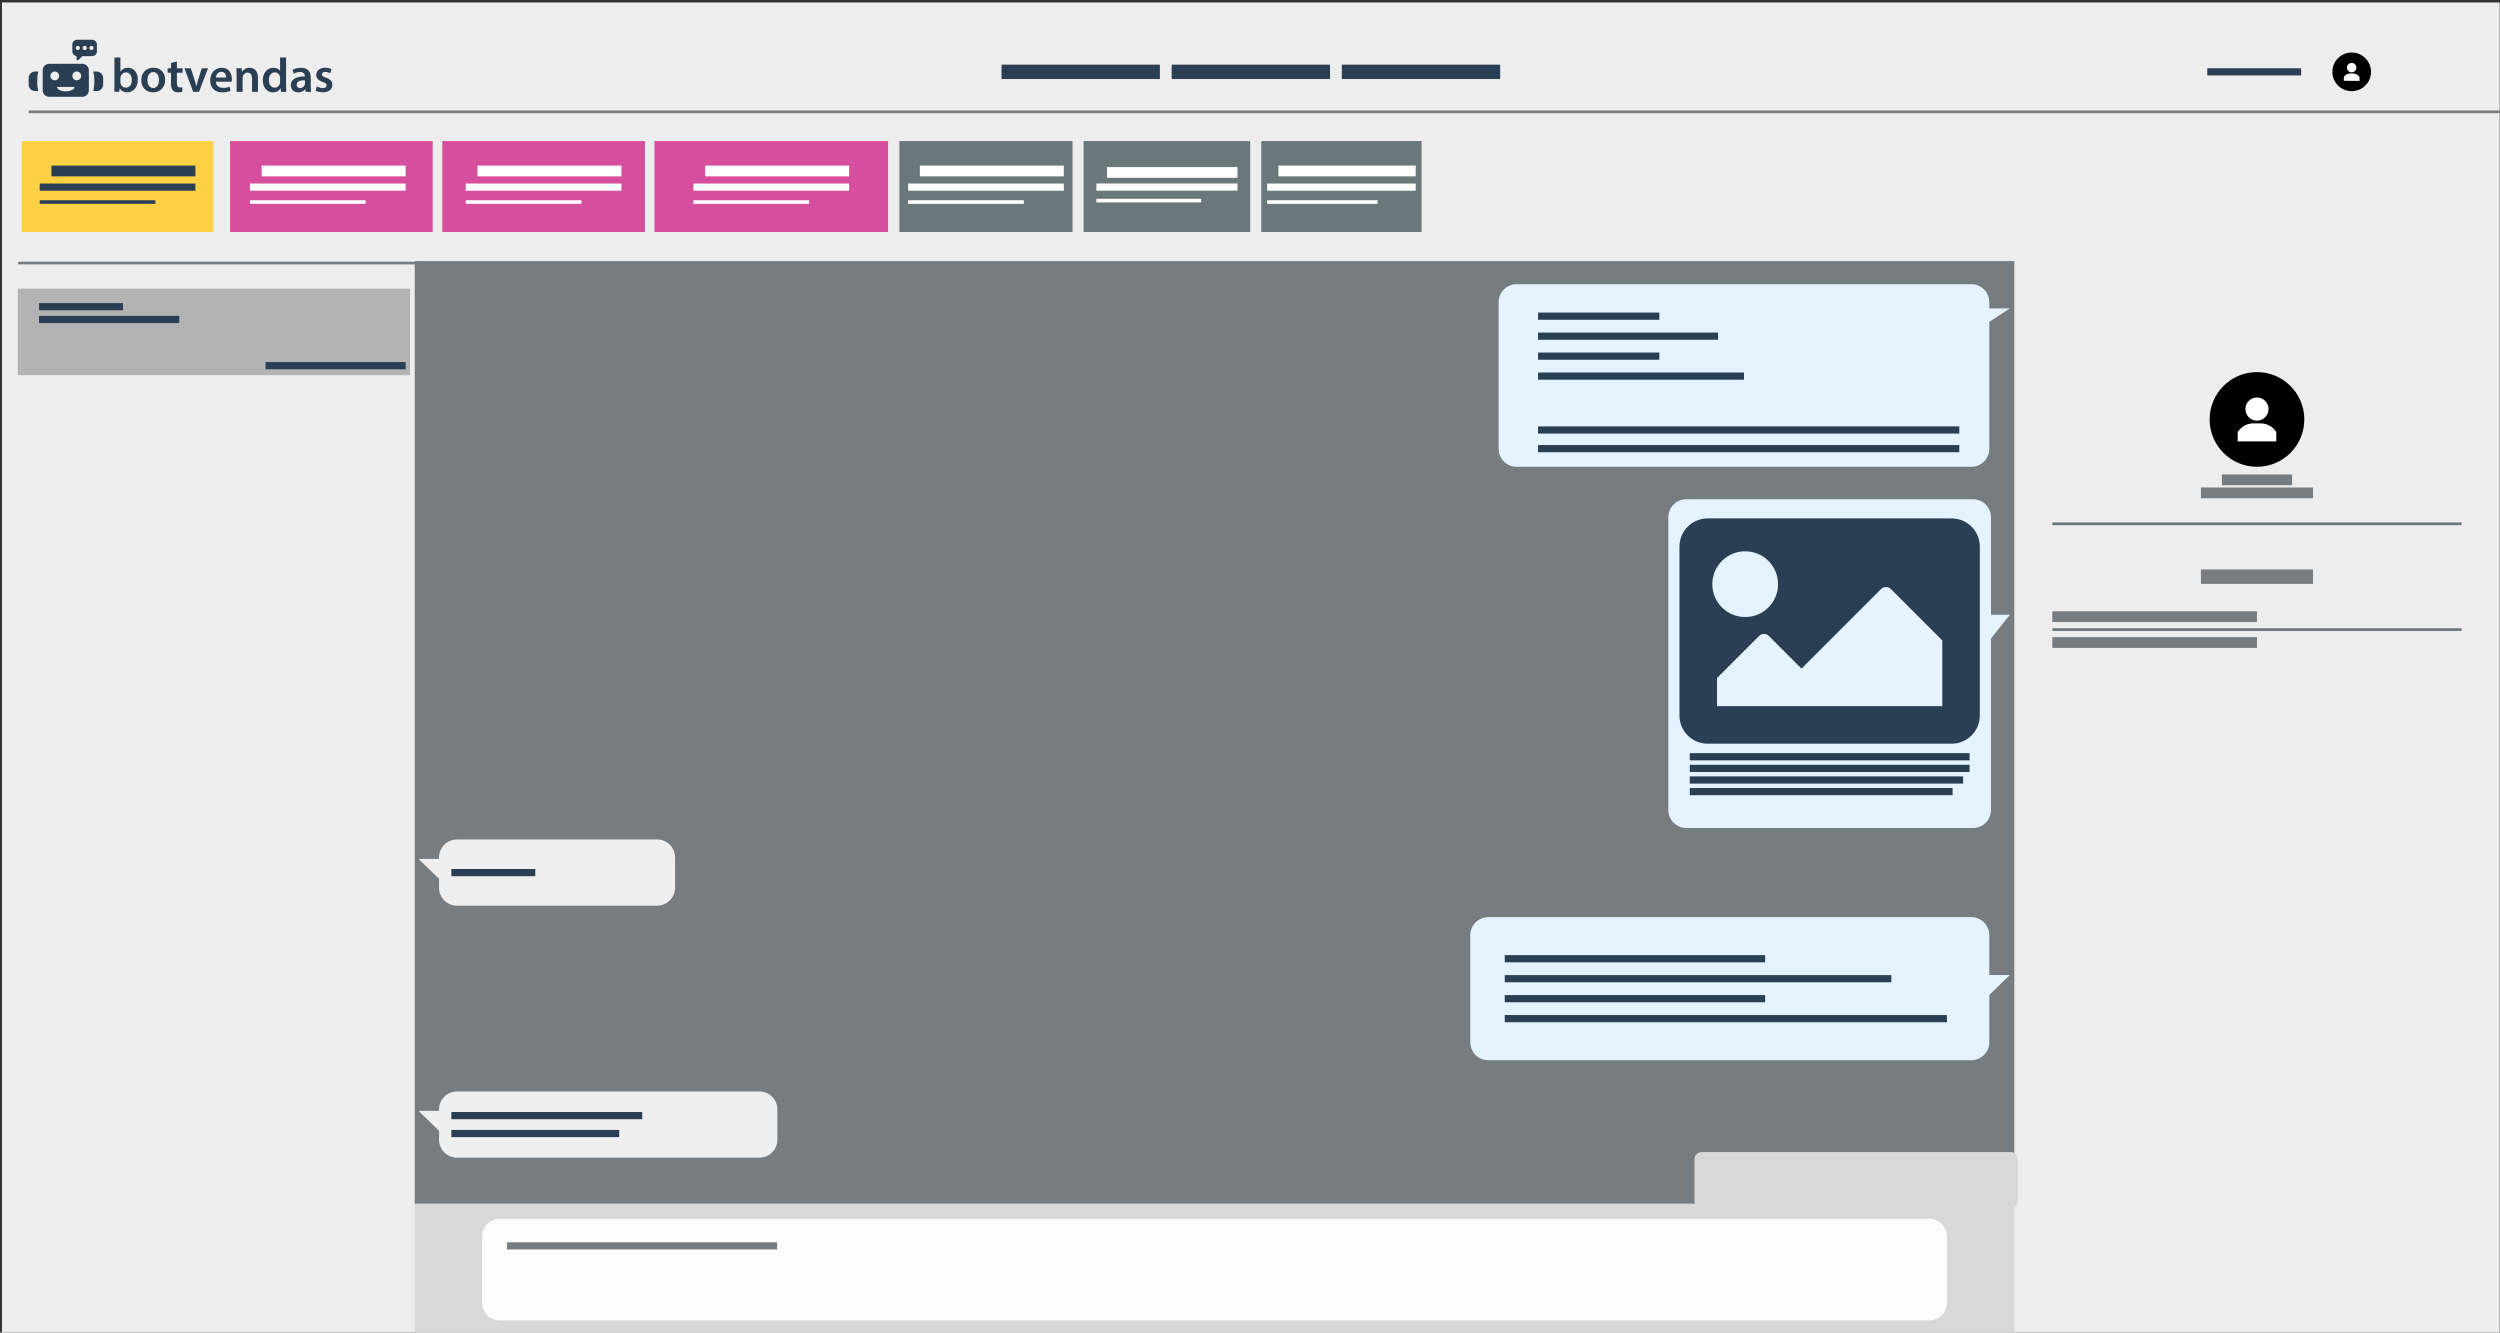 <?xml version="1.0" encoding="utf-8"?>
<!-- Generator: Adobe Illustrator 24.0.1, SVG Export Plug-In . SVG Version: 6.00 Build 0)  -->
<svg version="1.1" id="Camada_1" xmlns="http://www.w3.org/2000/svg" xmlns:xlink="http://www.w3.org/1999/xlink" x="0px" y="0px"
	 viewBox="0 0 696 371" style="enable-background:new 0 0 696 371;" xml:space="preserve">
<rect x="0" y="0" width="696" height="371" fill="#333333" stroke="none"/>
<style type="text/css">
	.st0{fill:#EDEDED;}
	.st1{fill:#2A3F54;}
	.st2{fill:#777C80;}
	.st3{fill:#D8D8D8;}
	.st4{fill:#FCFCFC;}
	.st5{fill:#E4F3FF;}
	.st6{fill:#EFEFEF;}
	.st7{fill:#FED043;}
	.st8{fill:#D64F9E;}
	.st9{fill:#6A787B;}
	.st10{fill:#B3B3B3;}
	.st11{fill:none;stroke:#777C80;stroke-width:0.75;stroke-miterlimit:10;}
	.st12{fill:#FFFFFF;}
	.st13{fill:none;stroke:#6A787B;stroke-width:0.75;stroke-miterlimit:10;}
	.st14{fill:none;stroke:#777C80;stroke-width:3;stroke-miterlimit:10;}
	.st15{fill:none;stroke:#777C80;stroke-width:4;stroke-miterlimit:10;}
	.st16{fill:none;stroke:#2A3F54;stroke-width:3;stroke-miterlimit:10;}
	.st17{fill:none;stroke:#2A3F54;stroke-width:2;stroke-miterlimit:10;}
	.st18{fill:none;stroke:#2A3F54;stroke-miterlimit:10;}
	.st19{fill:none;stroke:#FFFFFF;stroke-width:3;stroke-miterlimit:10;}
	.st20{fill:none;stroke:#FFFFFF;stroke-width:2;stroke-miterlimit:10;}
	.st21{fill:none;stroke:#FFFFFF;stroke-miterlimit:10;}
	.st22{fill:none;stroke:#2A3F54;stroke-width:4;stroke-miterlimit:10;}
	.st23{fill:none;stroke:#777C80;stroke-width:2;stroke-miterlimit:10;}
</style>
<rect x="0.55" y="0.68" class="st0" width="695.37" height="370.73"/>
<g>
	<path class="st1" d="M10.35,22.67c0,1,0.11,1.93,0.29,2.68H9.79c-1,0-1.81-0.81-1.81-1.82v-1.81c0-1,0.81-1.81,1.81-1.81h0.86
		C10.46,20.68,10.35,21.63,10.35,22.67z"/>
	<path class="st1" d="M22.93,17.77h-9.24c-1,0-1.81,0.81-1.81,1.81v5.56c0,1,0.81,1.81,1.81,1.81h9.24c1,0,1.81-0.81,1.81-1.81
		v-5.56C24.74,18.58,23.93,17.77,22.93,17.77z M14.02,21.14c0-0.67,0.55-1.23,1.23-1.23c0.67,0,1.23,0.55,1.23,1.23
		c0,0.67-0.55,1.23-1.23,1.23C14.57,22.36,14.02,21.81,14.02,21.14z M18.31,25.43c-1.35,0-2.45-0.55-2.45-1.23h4.9
		C20.76,24.87,19.66,25.43,18.31,25.43z M21.37,22.36c-0.67,0-1.23-0.55-1.23-1.23c0-0.67,0.55-1.23,1.23-1.23
		c0.67,0,1.23,0.55,1.23,1.23C22.6,21.81,22.05,22.36,21.37,22.36z"/>
	<path class="st1" d="M28.72,21.73v1.81c0,1-0.81,1.82-1.81,1.82h-0.93c0.18-0.75,0.29-1.68,0.29-2.68c0-1.04-0.12-1.99-0.31-2.76
		h0.94C27.91,19.91,28.72,20.73,28.72,21.73z"/>
	<g>
		<g>
			<path class="st1" d="M31.81,25.57c0.03-0.44,0.05-1.17,0.05-1.84V16h1.66v3.91h0.03c0.4-0.64,1.12-1.05,2.09-1.05
				c1.6,0,2.75,1.33,2.73,3.32c0,2.36-1.49,3.53-2.98,3.53c-0.85,0-1.59-0.32-2.07-1.14H33.3l-0.07,0.99H31.81z M33.52,22.85
				c0,0.14,0.01,0.27,0.04,0.39c0.17,0.67,0.75,1.16,1.46,1.16c1.04,0,1.67-0.83,1.67-2.15c0-1.15-0.56-2.1-1.65-2.1
				c-0.67,0-1.29,0.48-1.47,1.21c-0.03,0.13-0.05,0.27-0.05,0.43V22.85z"/>
			<path class="st1" d="M45.98,22.22c0,2.41-1.69,3.49-3.37,3.49c-1.85,0-3.28-1.28-3.28-3.38c0-2.15,1.42-3.48,3.39-3.48
				C44.68,18.86,45.98,20.23,45.98,22.22z M41.04,22.29c0,1.26,0.63,2.22,1.63,2.22c0.95,0,1.61-0.92,1.61-2.24
				c0-1.03-0.46-2.21-1.6-2.21C41.51,20.06,41.04,21.2,41.04,22.29z"/>
			<path class="st1" d="M49.25,17.13v1.88h1.58v1.24h-1.58v2.89c0,0.8,0.21,1.21,0.85,1.21c0.28,0,0.5-0.03,0.64-0.07l0.03,1.26
				c-0.25,0.09-0.68,0.17-1.21,0.17c-0.61,0-1.12-0.21-1.43-0.54c-0.36-0.38-0.52-0.98-0.52-1.84v-3.08h-0.94v-1.24h0.94v-1.49
				L49.25,17.13z"/>
			<path class="st1" d="M53.13,19.01l1.06,3.33c0.19,0.58,0.33,1.11,0.45,1.64h0.04c0.12-0.54,0.27-1.06,0.45-1.64l1.04-3.33h1.74
				l-2.5,6.56h-1.63l-2.44-6.56H53.13z"/>
			<path class="st1" d="M60.1,22.75c0.04,1.19,0.96,1.71,2.03,1.71c0.76,0,1.31-0.12,1.81-0.3l0.25,1.14
				c-0.56,0.24-1.34,0.42-2.29,0.42c-2.13,0-3.38-1.32-3.38-3.33c0-1.81,1.1-3.52,3.21-3.52c2.13,0,2.83,1.75,2.83,3.19
				c0,0.31-0.03,0.56-0.06,0.7H60.1z M62.98,21.59c0.01-0.61-0.26-1.6-1.37-1.6c-1.02,0-1.45,0.93-1.52,1.6H62.98z"/>
			<path class="st1" d="M65.88,20.96c0-0.76-0.02-1.38-0.05-1.95h1.45l0.08,0.98h0.04c0.29-0.51,1-1.13,2.09-1.13
				c1.14,0,2.33,0.74,2.33,2.81v3.9h-1.66v-3.7c0-0.94-0.35-1.66-1.25-1.66c-0.66,0-1.12,0.47-1.29,0.97
				c-0.05,0.14-0.08,0.34-0.08,0.53v3.86h-1.66V20.96z"/>
			<path class="st1" d="M79.64,16v7.73c0,0.67,0.02,1.39,0.05,1.84h-1.48l-0.07-1.04h-0.03c-0.39,0.73-1.18,1.19-2.13,1.19
				c-1.57,0-2.81-1.34-2.81-3.35c-0.01-2.2,1.36-3.5,2.94-3.5c0.9,0,1.54,0.37,1.84,0.85h0.03V16H79.64z M77.98,21.74
				c0-0.13-0.01-0.3-0.04-0.43c-0.15-0.64-0.68-1.16-1.43-1.16c-1.07,0-1.66,0.94-1.66,2.16c0,1.21,0.6,2.09,1.64,2.09
				c0.68,0,1.26-0.46,1.43-1.18c0.04-0.15,0.05-0.31,0.05-0.48V21.74z"/>
			<path class="st1" d="M85.11,25.57L85,24.84h-0.04c-0.4,0.52-1.08,0.88-1.93,0.88c-1.33,0-2.07-0.95-2.07-1.95
				c0-1.66,1.47-2.49,3.89-2.48v-0.11c0-0.43-0.17-1.15-1.33-1.14c-0.64,0-1.32,0.21-1.76,0.49l-0.33-1.08
				c0.5-0.3,1.34-0.58,2.38-0.58c2.1,0,2.7,1.33,2.7,2.77v2.36c0,0.6,0.03,1.17,0.1,1.58H85.11z M84.89,22.35
				c-1.17-0.02-2.29,0.23-2.29,1.23c0,0.64,0.42,0.94,0.95,0.94c0.66,0,1.14-0.43,1.3-0.91c0.04-0.12,0.05-0.25,0.05-0.36V22.35z"/>
			<path class="st1" d="M88.19,24.04c0.37,0.23,1.08,0.48,1.67,0.48c0.73,0,1.06-0.31,1.06-0.74c0-0.44-0.27-0.67-1.08-0.96
				c-1.28-0.44-1.82-1.14-1.81-1.92c0-1.15,0.96-2.05,2.49-2.05c0.72,0,1.35,0.18,1.74,0.39l-0.33,1.16
				c-0.28-0.16-0.81-0.38-1.39-0.38c-0.59,0-0.92,0.29-0.92,0.69c0,0.42,0.32,0.62,1.15,0.92c1.19,0.42,1.74,1.03,1.75,2
				c0,1.2-0.93,2.06-2.66,2.06c-0.79,0-1.52-0.19-2-0.46L88.19,24.04z"/>
		</g>
	</g>
	<g>
		<path class="st1" d="M25.65,11.07h-4.18c-0.74,0-1.33,0.6-1.33,1.33v1.89c0,0.74,0.6,1.33,1.33,1.33h4.18
			c0.74,0,1.33-0.6,1.33-1.33V12.4C26.98,11.67,26.39,11.07,25.65,11.07z M21.66,13.93c-0.32,0-0.58-0.26-0.58-0.58
			c0-0.32,0.26-0.58,0.58-0.58c0.32,0,0.58,0.26,0.58,0.58C22.25,13.67,21.98,13.93,21.66,13.93z M24.17,13.41
			c-0.03,0.32-0.31,0.56-0.64,0.53c-0.32-0.03-0.56-0.31-0.53-0.64c0.03-0.32,0.31-0.56,0.64-0.53
			C23.96,12.81,24.19,13.09,24.17,13.41z M25.46,13.93c-0.32,0-0.58-0.26-0.58-0.58c0-0.32,0.26-0.58,0.58-0.58s0.58,0.26,0.58,0.58
			C26.05,13.67,25.79,13.93,25.46,13.93z"/>
		<path class="st1" d="M22.97,15.57l-1.14,1.14c-0.05,0.06-0.13,0.09-0.22,0.09c-0.17,0-0.3-0.13-0.3-0.3v-0.93H22.97z"/>
	</g>
</g>
<rect x="115.46" y="72.7" class="st2" width="445.33" height="262.44"/>
<rect x="115.46" y="335.14" class="st3" width="445.33" height="36.65"/>
<path class="st3" d="M473.74,320.74h86.06c1.1,0,2,0.9,2,2v11.69c0,1.1-0.9,2-2,2h-86.06c-1.1,0-2-0.9-2-2v-11.69
	C471.74,321.63,472.63,320.74,473.74,320.74z"/>
<path class="st4" d="M537.02,367.64H139.23c-2.76,0-5-2.24-5-5v-18.35c0-2.76,2.24-5,5-5h397.79c2.76,0,5,2.24,5,5v18.35
	C542.02,365.4,539.78,367.64,537.02,367.64z"/>
<g>
	<path class="st5" d="M548.82,129.95h-126.6c-2.76,0-5-2.24-5-5V84.12c0-2.76,2.24-5,5-5h126.6c2.76,0,5,2.24,5,5v40.83
		C553.82,127.71,551.58,129.95,548.82,129.95z"/>
	<polygon class="st5" points="559.54,85.85 551.67,90.99 552.24,85.85 	"/>
</g>
<path class="st5" d="M549.29,230.52h-79.82c-2.76,0-5-2.24-5-5v-81.53c0-2.76,2.24-5,5-5h79.82c2.76,0,5,2.24,5,5v81.53
	C554.29,228.28,552.05,230.52,549.29,230.52z"/>
<polygon class="st5" points="559.54,171.15 552.31,180.23 552.83,171.15 "/>
<g>
	<path class="st5" d="M548.82,295.16H414.33c-2.76,0-5-2.24-5-5v-29.82c0-2.76,2.24-5,5-5h134.49c2.76,0,5,2.24,5,5v29.82
		C553.82,292.92,551.58,295.16,548.82,295.16z"/>
	<polygon class="st5" points="559.54,271.44 551.67,279.06 552.24,271.44 	"/>
</g>
<g>
	<path class="st6" d="M127.23,252.14h55.71c2.76,0,5-2.24,5-5v-8.43c0-2.76-2.24-5-5-5h-55.71c-2.76,0-5,2.24-5,5v8.43
		C122.23,249.91,124.47,252.14,127.23,252.14z"/>
	<polygon class="st6" points="116.51,239.12 124.38,246.73 123.81,239.12 	"/>
</g>
<g>
	<path class="st6" d="M127.23,322.29h84.19c2.76,0,5-2.24,5-5v-8.43c0-2.76-2.24-5-5-5h-84.19c-2.76,0-5,2.24-5,5v8.43
		C122.23,320.06,124.47,322.29,127.23,322.29z"/>
	<polygon class="st6" points="116.51,309.27 124.38,316.88 123.81,309.27 	"/>
</g>
<rect x="6.07" y="39.27" class="st7" width="53.31" height="25.32"/>
<rect x="64.04" y="39.27" class="st8" width="56.42" height="25.32"/>
<rect x="123.13" y="39.27" class="st8" width="56.42" height="25.32"/>
<rect x="182.21" y="39.27" class="st8" width="65.03" height="25.32"/>
<rect x="250.39" y="39.27" class="st9" width="48.2" height="25.32"/>
<rect x="301.67" y="39.27" class="st9" width="46.39" height="25.32"/>
<rect x="351.14" y="39.27" class="st9" width="44.62" height="25.32"/>
<rect x="4.96" y="80.36" class="st10" width="109.2" height="24.08"/>
<line class="st11" x1="5.06" y1="73.23" x2="116.05" y2="73.23"/>
<g>
	<circle cx="628.34" cy="116.77" r="13.18"/>
	<g>
		<path class="st12" d="M622.97,122.89c0-0.84,0-1.67,0-2.51c0-0.07,0.02-0.14,0.06-0.2c0.73-1.07,1.71-1.79,2.97-2.13
			c0.46-0.13,0.92-0.18,1.39-0.18c0.63,0,1.27-0.01,1.9,0c1.86,0.02,3.32,0.8,4.38,2.32c0.04,0.05,0.05,0.12,0.05,0.19
			c0,0.84,0,1.67,0,2.51C630.13,122.89,626.55,122.89,622.97,122.89z"/>
		<path class="st12" d="M631.57,113.88c0,1.77-1.44,3.22-3.22,3.23c-1.77,0.01-3.23-1.45-3.23-3.23c0-1.77,1.45-3.22,3.22-3.22
			S631.56,112.1,631.57,113.88z"/>
	</g>
</g>
<line class="st13" x1="571.37" y1="145.82" x2="685.31" y2="145.82"/>
<line class="st13" x1="571.37" y1="175.28" x2="685.31" y2="175.28"/>
<line class="st14" x1="618.57" y1="133.59" x2="638.12" y2="133.59"/>
<line class="st14" x1="612.74" y1="137.22" x2="643.95" y2="137.22"/>
<line class="st14" x1="571.37" y1="171.68" x2="628.34" y2="171.68"/>
<line class="st14" x1="571.37" y1="178.88" x2="628.34" y2="178.88"/>
<line class="st15" x1="612.74" y1="160.55" x2="643.95" y2="160.55"/>
<g>
	<line class="st16" x1="54.4" y1="47.6" x2="14.33" y2="47.6"/>
	<line class="st17" x1="54.4" y1="52.1" x2="11.06" y2="52.1"/>
	<line class="st18" x1="43.26" y1="56.25" x2="11.06" y2="56.25"/>
</g>
<g>
	<line class="st19" x1="112.92" y1="47.6" x2="72.85" y2="47.6"/>
	<line class="st20" x1="112.92" y1="52.1" x2="69.58" y2="52.1"/>
	<line class="st21" x1="101.79" y1="56.25" x2="69.58" y2="56.25"/>
</g>
<g>
	<line class="st19" x1="173" y1="47.6" x2="132.93" y2="47.6"/>
	<line class="st20" x1="173" y1="52.1" x2="129.66" y2="52.1"/>
	<line class="st21" x1="161.87" y1="56.25" x2="129.66" y2="56.25"/>
</g>
<g>
	<line class="st19" x1="236.39" y1="47.6" x2="196.32" y2="47.6"/>
	<line class="st20" x1="236.39" y1="52.1" x2="193.05" y2="52.1"/>
	<line class="st21" x1="225.26" y1="56.25" x2="193.05" y2="56.25"/>
</g>
<g>
	<line class="st19" x1="296.16" y1="47.6" x2="256.09" y2="47.6"/>
	<line class="st20" x1="296.16" y1="52.1" x2="252.82" y2="52.1"/>
	<line class="st21" x1="285.03" y1="56.25" x2="252.82" y2="56.25"/>
</g>
<g>
	<line class="st19" x1="344.51" y1="48.01" x2="308.19" y2="48.01"/>
	<line class="st20" x1="344.51" y1="52.08" x2="305.23" y2="52.08"/>
	<line class="st21" x1="334.41" y1="55.85" x2="305.23" y2="55.85"/>
</g>
<g>
	<line class="st19" x1="394.13" y1="47.6" x2="355.9" y2="47.6"/>
	<line class="st20" x1="394.13" y1="52.1" x2="352.78" y2="52.1"/>
	<line class="st21" x1="383.51" y1="56.25" x2="352.78" y2="56.25"/>
</g>
<line class="st17" x1="428.19" y1="88.02" x2="461.96" y2="88.02"/>
<line class="st17" x1="428.19" y1="93.59" x2="478.32" y2="93.59"/>
<line class="st17" x1="428.19" y1="99.15" x2="461.96" y2="99.15"/>
<line class="st17" x1="428.19" y1="104.71" x2="485.52" y2="104.71"/>
<g>
	<line class="st17" x1="418.92" y1="266.91" x2="491.42" y2="266.91"/>
	<line class="st17" x1="418.92" y1="272.47" x2="526.55" y2="272.47"/>
	<line class="st17" x1="418.92" y1="278.03" x2="491.42" y2="278.03"/>
	<line class="st17" x1="418.92" y1="283.59" x2="542.02" y2="283.59"/>
</g>
<g>
	<line class="st17" x1="470.43" y1="210.68" x2="548.33" y2="210.68"/>
	<line class="st17" x1="470.43" y1="213.92" x2="548.33" y2="213.92"/>
	<line class="st17" x1="470.43" y1="217.15" x2="546.54" y2="217.15"/>
	<line class="st17" x1="470.43" y1="220.38" x2="543.59" y2="220.38"/>
</g>
<line class="st17" x1="428.19" y1="119.71" x2="545.47" y2="119.71"/>
<line class="st17" x1="428.19" y1="124.9" x2="545.47" y2="124.9"/>
<line class="st17" x1="125.66" y1="242.93" x2="149.02" y2="242.93"/>
<line class="st17" x1="10.88" y1="85.38" x2="34.24" y2="85.38"/>
<line class="st17" x1="10.88" y1="88.95" x2="49.9" y2="88.95"/>
<line class="st17" x1="73.91" y1="101.8" x2="112.93" y2="101.8"/>
<g>
	<line class="st17" x1="125.66" y1="310.59" x2="178.8" y2="310.59"/>
	<line class="st17" x1="125.66" y1="315.57" x2="172.39" y2="315.57"/>
</g>
<g>
	<line class="st22" x1="278.82" y1="20" x2="322.91" y2="20"/>
	<line class="st22" x1="326.19" y1="20" x2="370.28" y2="20"/>
	<line class="st22" x1="373.56" y1="20" x2="417.65" y2="20"/>
</g>
<g>
	<circle cx="654.71" cy="20" r="5.38"/>
	<g>
		<path class="st12" d="M652.52,22.5c0-0.34,0-0.68,0-1.02c0-0.03,0.01-0.06,0.02-0.08c0.3-0.44,0.7-0.73,1.21-0.87
			c0.19-0.05,0.38-0.07,0.57-0.07c0.26,0,0.52,0,0.77,0c0.76,0.01,1.35,0.33,1.78,0.95c0.01,0.02,0.02,0.05,0.02,0.08
			c0,0.34,0,0.68,0,1.02C655.44,22.5,653.98,22.5,652.52,22.5z"/>
		<path class="st12" d="M656.02,18.82c0,0.72-0.59,1.31-1.31,1.32c-0.72,0-1.32-0.59-1.32-1.32c0-0.72,0.59-1.31,1.32-1.31
			C655.43,17.51,656.02,18.1,656.02,18.82z"/>
	</g>
</g>
<line class="st17" x1="614.51" y1="20" x2="640.63" y2="20"/>
<line class="st11" x1="7.98" y1="31.13" x2="695.92" y2="31.13"/>
<line class="st23" x1="141.14" y1="346.85" x2="216.35" y2="346.85"/>
<path class="st1" d="M543.34,207.04h-67.94c-4.33,0-7.84-3.51-7.84-7.84v-47.03c0-4.33,3.51-7.84,7.84-7.84h67.94
	c4.33,0,7.84,3.51,7.84,7.84v47.03C551.18,203.53,547.67,207.04,543.34,207.04z M485.86,153.48c-5.05,0-9.15,4.09-9.15,9.15
	s4.09,9.15,9.15,9.15s9.15-4.09,9.15-9.15S490.91,153.48,485.86,153.48z M478.02,196.59h62.71V178.3l-14.29-14.29
	c-0.77-0.77-2.01-0.77-2.77,0l-22.13,22.13l-9.07-9.07c-0.77-0.77-2.01-0.77-2.77,0l-11.68,11.68V196.59z"/>
</svg>
